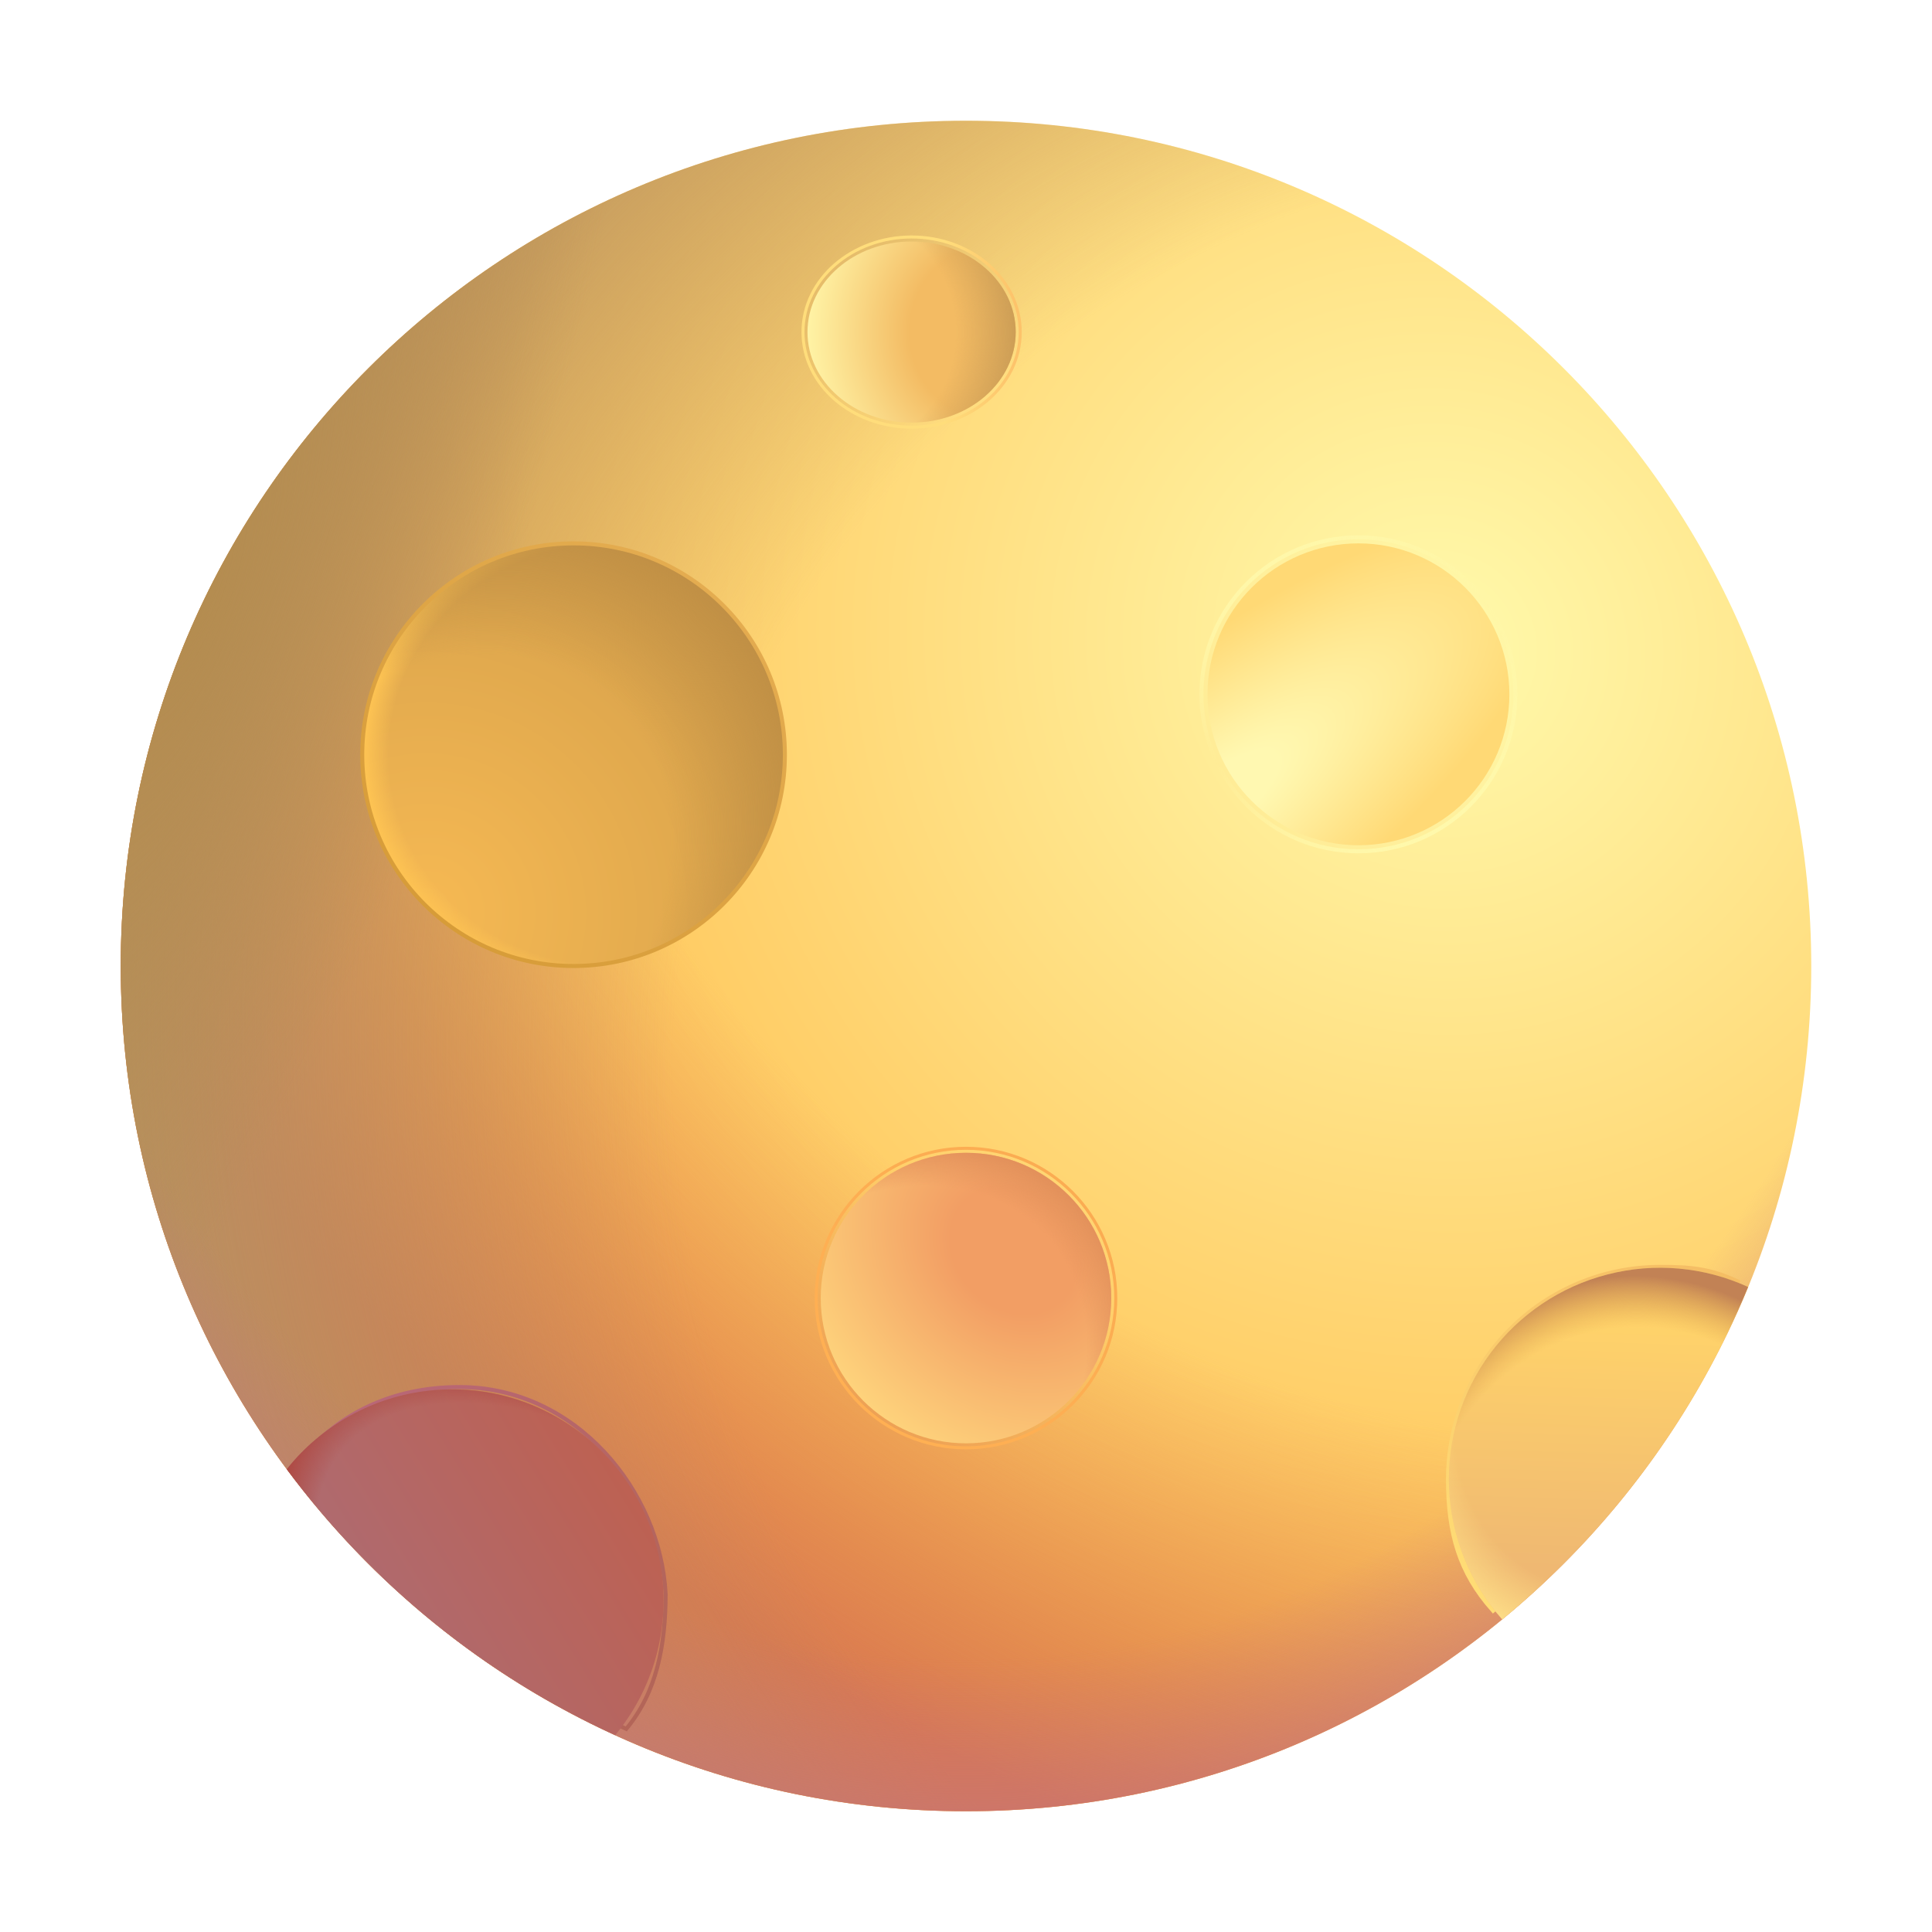 <svg width="48" height="48" viewBox="0 0 48 48" fill="none" xmlns="http://www.w3.org/2000/svg">
<path d="M24 45C35.598 45 45 35.598 45 24C45 12.402 35.598 3 24 3C12.402 3 3 12.402 3 24C3 35.598 12.402 45 24 45Z" fill="url(#paint0_radial_38_322)"/>
<path d="M24 45C35.598 45 45 35.598 45 24C45 12.402 35.598 3 24 3C12.402 3 3 12.402 3 24C3 35.598 12.402 45 24 45Z" fill="url(#paint1_radial_38_322)"/>
<path d="M24 45C35.598 45 45 35.598 45 24C45 12.402 35.598 3 24 3C12.402 3 3 12.402 3 24C3 35.598 12.402 45 24 45Z" fill="url(#paint2_radial_38_322)"/>
<path d="M24 45C35.598 45 45 35.598 45 24C45 12.402 35.598 3 24 3C12.402 3 3 12.402 3 24C3 35.598 12.402 45 24 45Z" fill="url(#paint3_radial_38_322)"/>
<path d="M24 45C35.598 45 45 35.598 45 24C45 12.402 35.598 3 24 3C12.402 3 3 12.402 3 24C3 35.598 12.402 45 24 45Z" fill="url(#paint4_radial_38_322)"/>
<path d="M14.25 24C17.149 24 19.5 21.649 19.5 18.75C19.5 15.851 17.149 13.5 14.25 13.5C11.351 13.5 9 15.851 9 18.75C9 21.649 11.351 24 14.25 24Z" fill="url(#paint5_radial_38_322)"/>
<path d="M14.25 24C17.149 24 19.5 21.649 19.5 18.75C19.5 15.851 17.149 13.5 14.25 13.5C11.351 13.5 9 15.851 9 18.75C9 21.649 11.351 24 14.25 24Z" fill="url(#paint6_radial_38_322)"/>
<path d="M14.25 24C17.149 24 19.5 21.649 19.5 18.75C19.5 15.851 17.149 13.5 14.25 13.5C11.351 13.5 9 15.851 9 18.75C9 21.649 11.351 24 14.25 24Z" fill="url(#paint7_radial_38_322)"/>
<g filter="url(#filter0_f_38_322)">
<path d="M33.75 21C35.821 21 37.5 19.321 37.5 17.25C37.5 15.179 35.821 13.5 33.75 13.5C31.679 13.5 30 15.179 30 17.25C30 19.321 31.679 21 33.75 21Z" fill="url(#paint8_radial_38_322)"/>
<path d="M33.75 21.15C35.904 21.15 37.65 19.404 37.65 17.25C37.65 15.096 35.904 13.35 33.75 13.35C31.596 13.35 29.85 15.096 29.85 17.25C29.85 19.404 31.596 21.15 33.75 21.15Z" stroke="url(#paint9_linear_38_322)" stroke-width="0.1"/>
</g>
<g filter="url(#filter1_f_38_322)">
<path d="M43.146 31.851C41.816 35.091 39.764 37.795 37.098 39.984C36.276 39.057 36 38.087 36 36.75C36 35.358 36.553 34.022 37.538 33.038C38.522 32.053 39.858 31.5 41.25 31.5C42.03 31.5 42.48 31.548 43.146 31.851Z" stroke="url(#paint10_linear_38_322)" stroke-width="0.15"/>
</g>
<g filter="url(#filter2_f_38_322)">
<path d="M14.25 24C17.149 24 19.5 21.649 19.5 18.75C19.5 15.851 17.149 13.5 14.25 13.5C11.351 13.5 9 15.851 9 18.75C9 21.649 11.351 24 14.25 24Z" stroke="url(#paint11_linear_38_322)" stroke-width="0.1"/>
</g>
<g filter="url(#filter3_f_38_322)">
<path d="M24 35.859C25.993 35.859 27.609 34.243 27.609 32.25C27.609 30.257 25.993 28.641 24 28.641C22.006 28.641 20.391 30.257 20.391 32.25C20.391 34.243 22.006 35.859 24 35.859Z" fill="url(#paint12_radial_38_322)"/>
<path d="M24 35.859C25.993 35.859 27.609 34.243 27.609 32.25C27.609 30.257 25.993 28.641 24 28.641C22.006 28.641 20.391 30.257 20.391 32.25C20.391 34.243 22.006 35.859 24 35.859Z" fill="url(#paint13_radial_38_322)"/>
<path d="M24 35.971C26.055 35.971 27.721 34.305 27.721 32.25C27.721 30.195 26.055 28.529 24 28.529C21.945 28.529 20.278 30.195 20.278 32.25C20.278 34.305 21.945 35.971 24 35.971Z" stroke="url(#paint14_linear_38_322)" stroke-width="0.075"/>
</g>
<g filter="url(#filter4_f_38_322)">
<path d="M15.559 42.954C12.326 41.474 9.519 39.201 7.401 36.345C8.361 35.126 9.741 34.461 11.415 34.461C14.314 34.461 16.405 37.047 16.537 39.597C16.537 40.875 16.318 42.042 15.559 42.954Z" stroke="url(#paint15_linear_38_322)" stroke-width="0.1"/>
</g>
<path d="M15.284 43.11C12.05 41.631 9.244 39.358 7.125 36.502C7.556 35.959 8.091 35.507 8.699 35.172C9.306 34.837 9.973 34.625 10.663 34.55C11.352 34.474 12.05 34.535 12.716 34.731C13.381 34.927 14.001 35.252 14.54 35.689C15.079 36.125 15.527 36.664 15.856 37.275C16.185 37.885 16.39 38.555 16.46 39.245C16.529 39.935 16.46 40.632 16.259 41.296C16.057 41.96 15.725 42.575 15.284 43.11Z" fill="url(#paint16_linear_38_322)"/>
<path d="M15.284 43.11C12.05 41.631 9.244 39.358 7.125 36.502C7.556 35.959 8.091 35.507 8.699 35.172C9.306 34.837 9.973 34.625 10.663 34.55C11.352 34.474 12.05 34.535 12.716 34.731C13.381 34.927 14.001 35.252 14.54 35.689C15.079 36.125 15.527 36.664 15.856 37.275C16.185 37.885 16.39 38.555 16.46 39.245C16.529 39.935 16.46 40.632 16.259 41.296C16.057 41.96 15.725 42.575 15.284 43.11Z" fill="url(#paint17_radial_38_322)"/>
<path d="M43.432 31.974C42.109 35.19 40.01 38.028 37.323 40.234C36.523 39.334 36.056 38.186 36.002 36.982C35.948 35.779 36.31 34.593 37.026 33.624C37.743 32.656 38.771 31.963 39.938 31.663C41.104 31.362 42.337 31.472 43.432 31.974Z" fill="url(#paint18_linear_38_322)"/>
<path d="M43.432 31.974C42.109 35.19 40.01 38.028 37.323 40.234C36.523 39.334 36.056 38.186 36.002 36.982C35.948 35.779 36.31 34.593 37.026 33.624C37.743 32.656 38.771 31.963 39.938 31.663C41.104 31.362 42.337 31.472 43.432 31.974Z" fill="url(#paint19_radial_38_322)"/>
<path d="M43.432 31.974C42.109 35.19 40.01 38.028 37.323 40.234C36.523 39.334 36.056 38.186 36.002 36.982C35.948 35.779 36.31 34.593 37.026 33.624C37.743 32.656 38.771 31.963 39.938 31.663C41.104 31.362 42.337 31.472 43.432 31.974Z" fill="url(#paint20_radial_38_322)"/>
<g filter="url(#filter5_f_38_322)">
<path d="M22.648 10.5C24.077 10.5 25.235 9.493 25.235 8.25C25.235 7.007 24.077 6 22.648 6C21.22 6 20.062 7.007 20.062 8.25C20.062 9.493 21.22 10.5 22.648 10.5Z" fill="url(#paint21_radial_38_322)"/>
<path d="M22.648 10.5C24.077 10.5 25.235 9.493 25.235 8.25C25.235 7.007 24.077 6 22.648 6C21.22 6 20.062 7.007 20.062 8.25C20.062 9.493 21.22 10.5 22.648 10.5Z" fill="url(#paint22_radial_38_322)"/>
<path d="M22.65 10.613C24.125 10.613 25.347 9.569 25.347 8.25C25.347 6.93 24.125 5.888 22.649 5.888C21.174 5.888 19.95 6.932 19.95 8.25C19.95 9.57 21.174 10.613 22.65 10.613Z" stroke="url(#paint23_linear_38_322)" stroke-width="0.075"/>
</g>
<defs>
<filter id="filter0_f_38_322" x="29.65" y="13.15" width="8.2" height="8.2" filterUnits="userSpaceOnUse" color-interpolation-filters="sRGB">
<feFlood flood-opacity="0" result="BackgroundImageFix"/>
<feBlend mode="normal" in="SourceGraphic" in2="BackgroundImageFix" result="shape"/>
<feGaussianBlur stdDeviation="0.075" result="effect1_foregroundBlur_38_322"/>
</filter>
<filter id="filter1_f_38_322" x="35.775" y="31.275" width="7.618" height="8.963" filterUnits="userSpaceOnUse" color-interpolation-filters="sRGB">
<feFlood flood-opacity="0" result="BackgroundImageFix"/>
<feBlend mode="normal" in="SourceGraphic" in2="BackgroundImageFix" result="shape"/>
<feGaussianBlur stdDeviation="0.075" result="effect1_foregroundBlur_38_322"/>
</filter>
<filter id="filter2_f_38_322" x="8.8" y="13.3" width="10.9" height="10.9" filterUnits="userSpaceOnUse" color-interpolation-filters="sRGB">
<feFlood flood-opacity="0" result="BackgroundImageFix"/>
<feBlend mode="normal" in="SourceGraphic" in2="BackgroundImageFix" result="shape"/>
<feGaussianBlur stdDeviation="0.075" result="effect1_foregroundBlur_38_322"/>
</filter>
<filter id="filter3_f_38_322" x="20.141" y="28.391" width="7.718" height="7.718" filterUnits="userSpaceOnUse" color-interpolation-filters="sRGB">
<feFlood flood-opacity="0" result="BackgroundImageFix"/>
<feBlend mode="normal" in="SourceGraphic" in2="BackgroundImageFix" result="shape"/>
<feGaussianBlur stdDeviation="0.05" result="effect1_foregroundBlur_38_322"/>
</filter>
<filter id="filter4_f_38_322" x="7.238" y="34.311" width="9.45" height="8.804" filterUnits="userSpaceOnUse" color-interpolation-filters="sRGB">
<feFlood flood-opacity="0" result="BackgroundImageFix"/>
<feBlend mode="normal" in="SourceGraphic" in2="BackgroundImageFix" result="shape"/>
<feGaussianBlur stdDeviation="0.05" result="effect1_foregroundBlur_38_322"/>
</filter>
<filter id="filter5_f_38_322" x="19.813" y="5.75" width="5.672" height="5" filterUnits="userSpaceOnUse" color-interpolation-filters="sRGB">
<feFlood flood-opacity="0" result="BackgroundImageFix"/>
<feBlend mode="normal" in="SourceGraphic" in2="BackgroundImageFix" result="shape"/>
<feGaussianBlur stdDeviation="0.05" result="effect1_foregroundBlur_38_322"/>
</filter>
<radialGradient id="paint0_radial_38_322" cx="0" cy="0" r="1" gradientUnits="userSpaceOnUse" gradientTransform="translate(35.812 16.049) rotate(129.653) scale(27.032 27.832)">
<stop stop-color="#FFFAAC"/>
<stop offset="1" stop-color="#FFBD4D"/>
</radialGradient>
<radialGradient id="paint1_radial_38_322" cx="0" cy="0" r="1" gradientUnits="userSpaceOnUse" gradientTransform="translate(33.001 17.548) rotate(126.159) scale(34.002 47.439)">
<stop offset="0.46" stop-color="#D97850" stop-opacity="0"/>
<stop offset="0.802" stop-color="#D97850"/>
</radialGradient>
<radialGradient id="paint2_radial_38_322" cx="0" cy="0" r="1" gradientUnits="userSpaceOnUse" gradientTransform="translate(46.313 29.733) rotate(-158.449) scale(44.243 38.361)">
<stop offset="0.679" stop-color="#B69262" stop-opacity="0"/>
<stop offset="1" stop-color="#B69262"/>
</radialGradient>
<radialGradient id="paint3_radial_38_322" cx="0" cy="0" r="1" gradientUnits="userSpaceOnUse" gradientTransform="translate(24 7.797) rotate(90) scale(40.875 31.427)">
<stop offset="0.821" stop-color="#C3747F" stop-opacity="0"/>
<stop offset="1" stop-color="#C3747F"/>
</radialGradient>
<radialGradient id="paint4_radial_38_322" cx="0" cy="0" r="1" gradientUnits="userSpaceOnUse" gradientTransform="translate(4.742 14.955) rotate(19.983) scale(7.38 25.47)">
<stop stop-color="#B48C4F"/>
<stop offset="1" stop-color="#B48C4F" stop-opacity="0"/>
</radialGradient>
<radialGradient id="paint5_radial_38_322" cx="0" cy="0" r="1" gradientUnits="userSpaceOnUse" gradientTransform="translate(10.594 22.704) rotate(-47.175) scale(10.482)">
<stop stop-color="#F6B953"/>
<stop offset="1" stop-color="#D5A04B"/>
</radialGradient>
<radialGradient id="paint6_radial_38_322" cx="0" cy="0" r="1" gradientUnits="userSpaceOnUse" gradientTransform="translate(15.12 18.75) rotate(180) scale(6.119 5.866)">
<stop offset="0.894" stop-color="#FFC553" stop-opacity="0"/>
<stop offset="1" stop-color="#FFC553"/>
</radialGradient>
<radialGradient id="paint7_radial_38_322" cx="0" cy="0" r="1" gradientUnits="userSpaceOnUse" gradientTransform="translate(10.22 22.704) rotate(-45.331) scale(11.469 8.548)">
<stop offset="0.636" stop-color="#BD8D44" stop-opacity="0"/>
<stop offset="1" stop-color="#BD8D44"/>
</radialGradient>
<radialGradient id="paint8_radial_38_322" cx="0" cy="0" r="1" gradientUnits="userSpaceOnUse" gradientTransform="translate(30 20.094) rotate(-38.005) scale(10.708 3.524)">
<stop offset="0.2" stop-color="#FFF8B1"/>
<stop offset="1" stop-color="#FFD975"/>
</radialGradient>
<linearGradient id="paint9_linear_38_322" x1="30.866" y1="13.5" x2="35.469" y2="21" gradientUnits="userSpaceOnUse">
<stop stop-color="#FFF9AC"/>
<stop offset="0.492" stop-color="#FFF9AC" stop-opacity="0"/>
<stop offset="1" stop-color="#FFF9AC"/>
</linearGradient>
<linearGradient id="paint10_linear_38_322" x1="41.973" y1="30.984" x2="36.959" y2="39.469" gradientUnits="userSpaceOnUse">
<stop stop-color="#F5BD64"/>
<stop offset="1" stop-color="#FFDC75"/>
</linearGradient>
<linearGradient id="paint11_linear_38_322" x1="16.988" y1="14.041" x2="10.401" y2="22.585" gradientUnits="userSpaceOnUse">
<stop stop-color="#E4AC50"/>
<stop offset="1" stop-color="#D79C38"/>
</linearGradient>
<radialGradient id="paint12_radial_38_322" cx="0" cy="0" r="1" gradientUnits="userSpaceOnUse" gradientTransform="translate(25.19 31.062) rotate(135) scale(5.682 6.786)">
<stop offset="0.252" stop-color="#F29E64"/>
<stop offset="1" stop-color="#FFD87E"/>
</radialGradient>
<radialGradient id="paint13_radial_38_322" cx="0" cy="0" r="1" gradientUnits="userSpaceOnUse" gradientTransform="translate(21.969 34.431) rotate(-43.603) scale(6.542 5.331)">
<stop offset="0.837" stop-color="#E3915B" stop-opacity="0"/>
<stop offset="1" stop-color="#E3915B"/>
</radialGradient>
<linearGradient id="paint14_linear_38_322" x1="26.526" y1="29.102" x2="20.923" y2="34.786" gradientUnits="userSpaceOnUse">
<stop stop-color="#FBAC52"/>
<stop offset="1" stop-color="#FFB053"/>
</linearGradient>
<linearGradient id="paint15_linear_38_322" x1="15.562" y1="41.922" x2="7.969" y2="35.218" gradientUnits="userSpaceOnUse">
<stop stop-color="#B36558"/>
<stop offset="1" stop-color="#B96779"/>
</linearGradient>
<linearGradient id="paint16_linear_38_322" x1="15.46" y1="36.496" x2="8.946" y2="40.489" gradientUnits="userSpaceOnUse">
<stop stop-color="#BD6152"/>
<stop offset="1" stop-color="#AE6B71"/>
</linearGradient>
<radialGradient id="paint17_radial_38_322" cx="0" cy="0" r="1" gradientUnits="userSpaceOnUse" gradientTransform="translate(14.376 40.577) rotate(-142.952) scale(8.358 5.055)">
<stop offset="0.888" stop-color="#AF4C46" stop-opacity="0"/>
<stop offset="1" stop-color="#AF4C46"/>
</radialGradient>
<linearGradient id="paint18_linear_38_322" x1="39.088" y1="32.739" x2="38.872" y2="38.979" gradientUnits="userSpaceOnUse">
<stop stop-color="#FFD36A"/>
<stop offset="1" stop-color="#EFB872"/>
</linearGradient>
<radialGradient id="paint19_radial_38_322" cx="0" cy="0" r="1" gradientUnits="userSpaceOnUse" gradientTransform="translate(41.025 40.234) rotate(-98.787) scale(8.563 7.102)">
<stop offset="0.85" stop-color="#DFA14C" stop-opacity="0"/>
<stop offset="1" stop-color="#C28255"/>
</radialGradient>
<radialGradient id="paint20_radial_38_322" cx="0" cy="0" r="1" gradientUnits="userSpaceOnUse" gradientTransform="translate(40.708 34.687) rotate(122.849) scale(7.086 6.031)">
<stop offset="0.718" stop-color="#FFE38A" stop-opacity="0"/>
<stop offset="0.952" stop-color="#FFE38A"/>
</radialGradient>
<radialGradient id="paint21_radial_38_322" cx="0" cy="0" r="1" gradientUnits="userSpaceOnUse" gradientTransform="translate(24.57 8.25) rotate(180) scale(4.508 4.906)">
<stop offset="0.437" stop-color="#F3BB63"/>
<stop offset="1" stop-color="#FFF3A5"/>
</radialGradient>
<radialGradient id="paint22_radial_38_322" cx="0" cy="0" r="1" gradientUnits="userSpaceOnUse" gradientTransform="translate(21.102 8.25) scale(4.133 4.456)">
<stop offset="0.639" stop-color="#CD9E56" stop-opacity="0"/>
<stop offset="1" stop-color="#CD9E56"/>
</radialGradient>
<linearGradient id="paint23_linear_38_322" x1="25.235" y1="7.755" x2="23.465" y2="7.755" gradientUnits="userSpaceOnUse">
<stop stop-color="#FDC36B"/>
<stop offset="1" stop-color="#FFDD7B"/>
</linearGradient>
</defs>
</svg>
